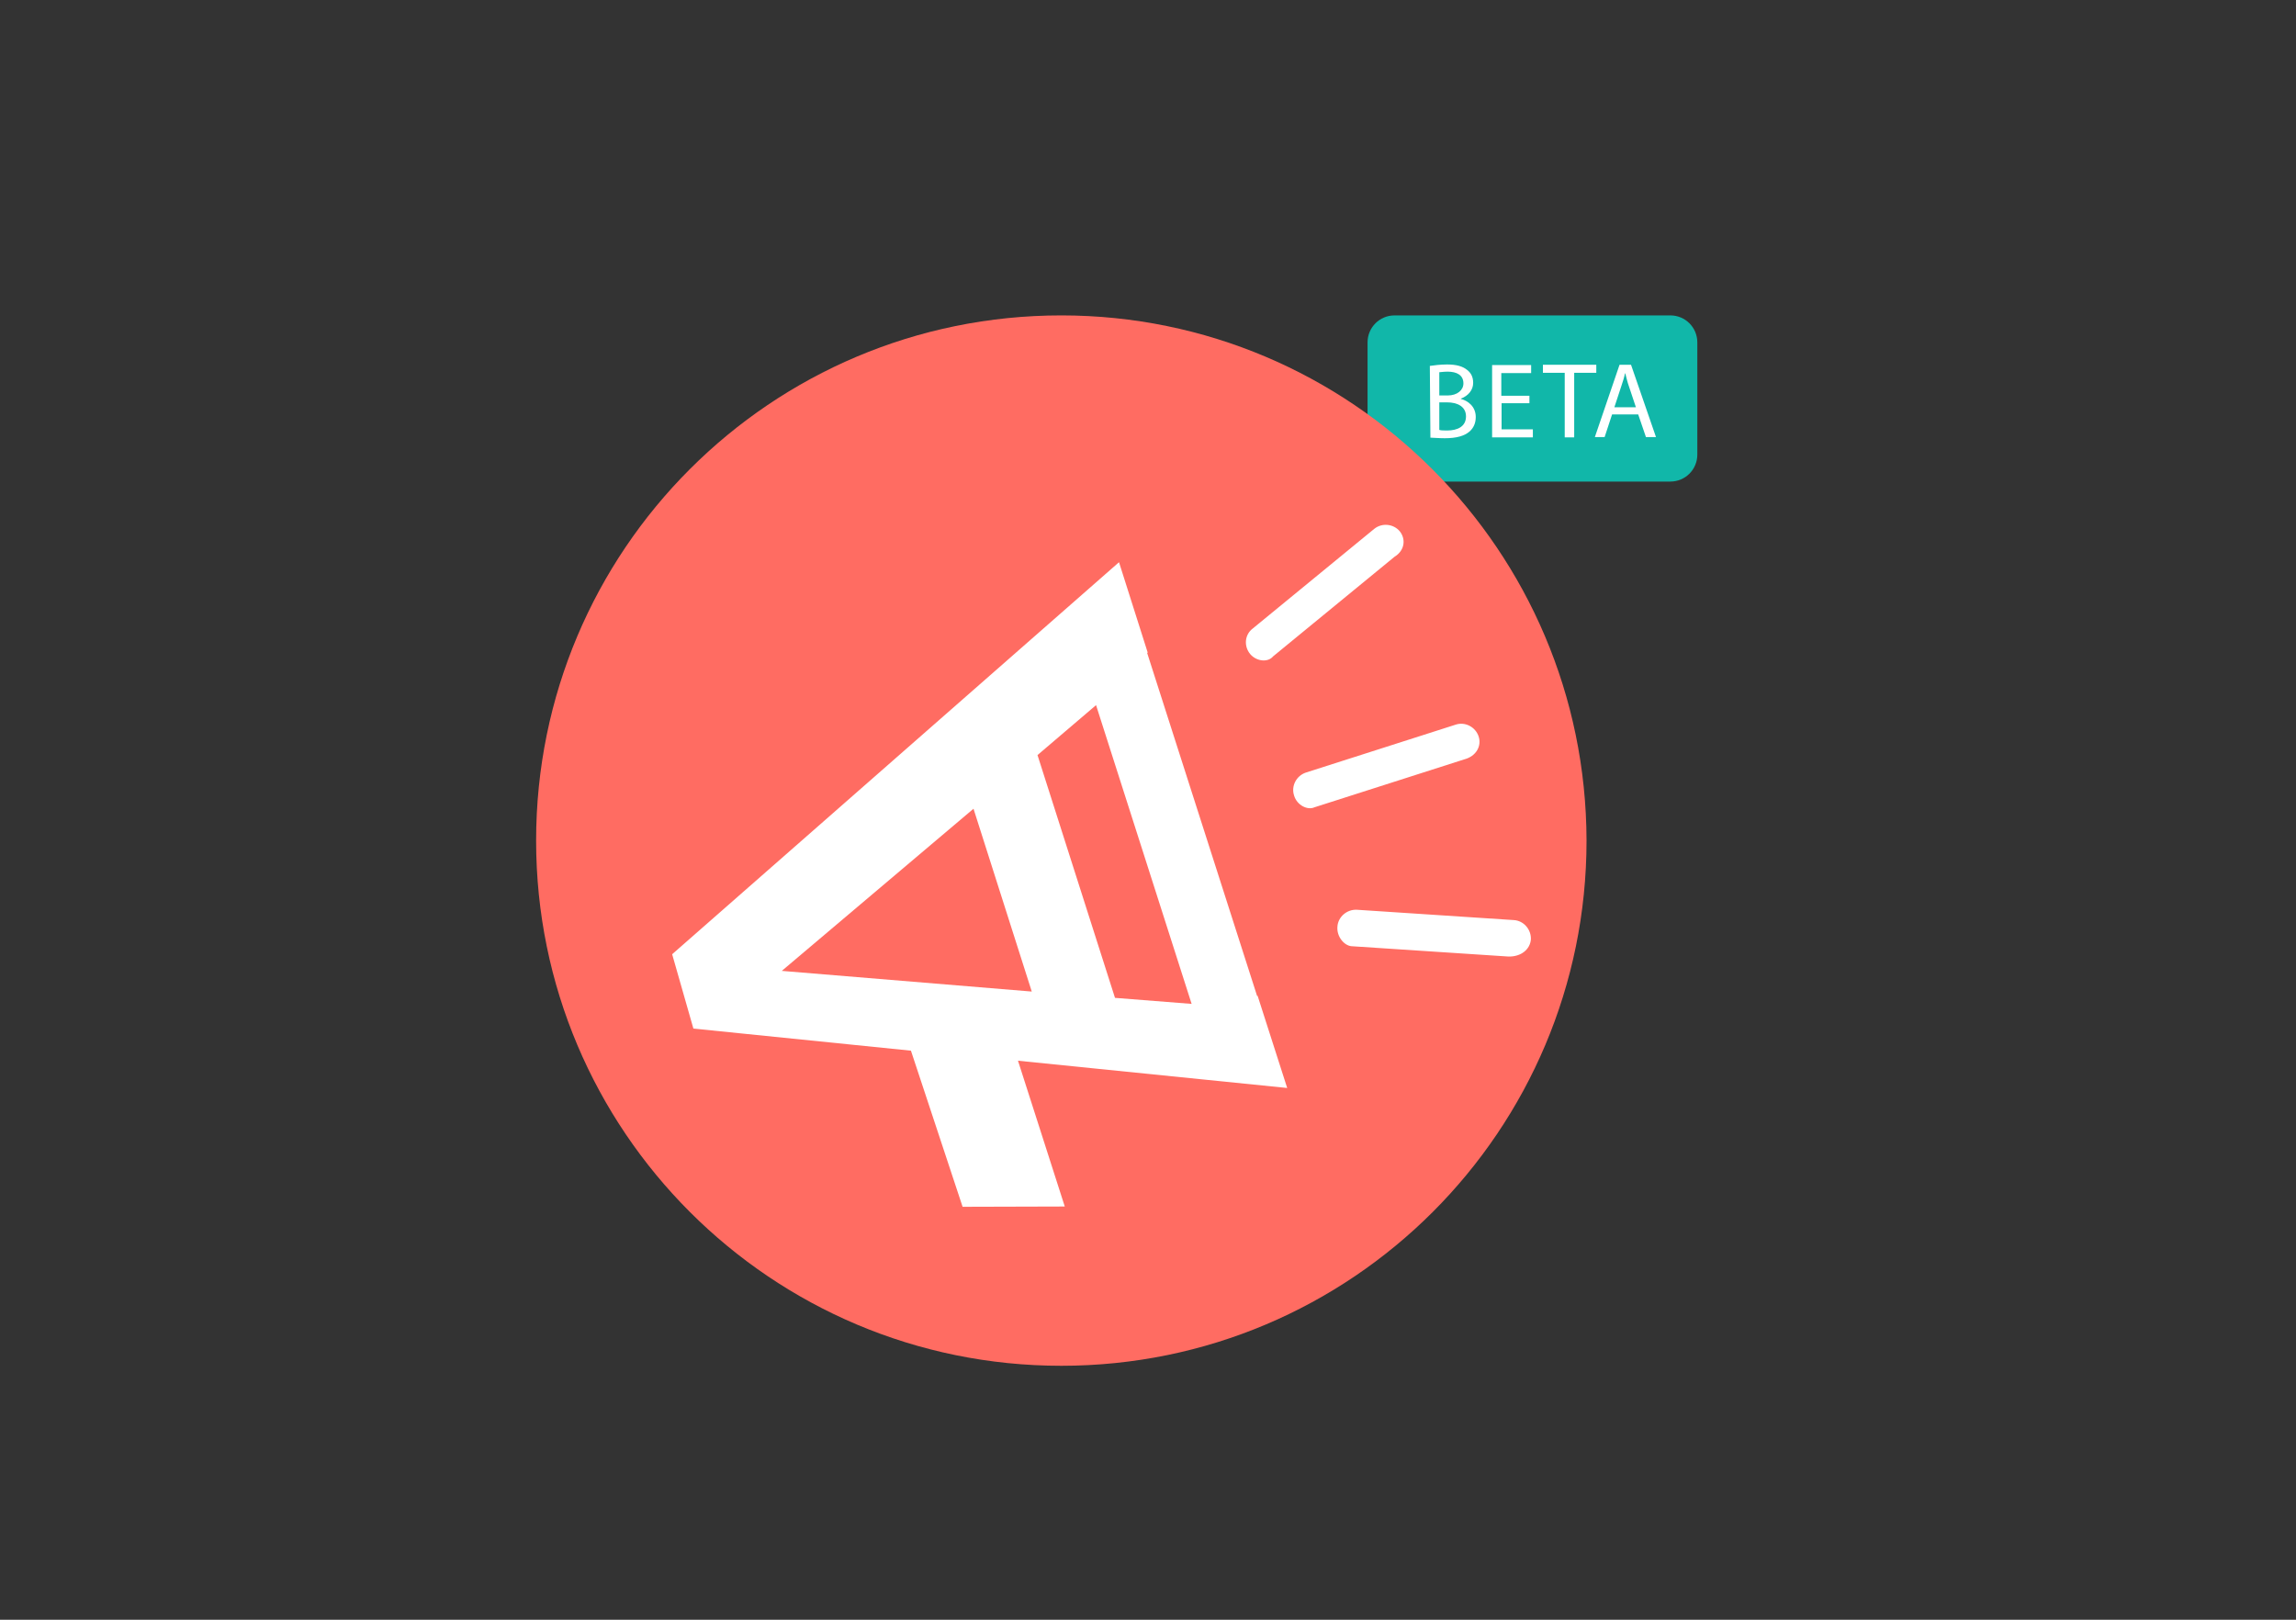 <?xml version="1.0" encoding="utf-8"?>
<!-- Generator: Adobe Illustrator 22.0.1, SVG Export Plug-In . SVG Version: 6.00 Build 0)  -->
<svg version="1.1" id="Layer_1" xmlns="http://www.w3.org/2000/svg" xmlns:xlink="http://www.w3.org/1999/xlink" x="0px" y="0px"
	 viewBox="0 0 800 564.4" style="enable-background:new 0 0 800 564.4;" xml:space="preserve">
<rect x="0" y="0" width="800" height="564.4" fill="#333333" stroke="none"/>
<style type="text/css">
	.st0{fill:#11B7A9;}
	.st1{fill:#FFFFFF;}
	.st2{fill:#FF6C62;}
</style>
<title>Cover_Delivery conformation</title>
<path class="st0" d="M582,167.8h-96.1c-5.2,0-9.4-4.2-9.4-9.4v-39.1c0-5.2,4.2-9.4,9.4-9.4h96.1c5.2,0,9.4,4.2,9.4,9.4v39.1
	C591.4,163.6,587.2,167.8,582,167.8z"/>
<g id="symbol">
	<g>
		<circle class="st1" cx="378.6" cy="302.7" r="167.8"/>
		<g>
			<path class="st2" d="M369.8,109.9c-101.2,0-183,81.9-183,183c0,101.1,81.9,183,183,183c101.1,0,183-81.9,183-183
				C552.6,191.8,470.7,109.9,369.8,109.9z M436.5,219l42.3-34.7c2.7-2.2,6.7-1.8,8.9,0.8c2.2,2.7,1.8,6.7-1.8,8.9l-42.3,34.7
				c-1.8,2.2-5.8,1.8-8-0.8C433.3,225.1,433.7,221.1,436.5,219z M371,420.4l-35.6,0.1l-18-54.4l-75.8-7.7l-7.4-25.9l155.7-136.6
				l10,31.5l-0.2,0.1L438,347h0.2l10.3,32.1l-93.8-9.5L371,420.4z M450.9,277.2c-1.1-3.3,0.8-6.9,4.1-8l52.2-16.7
				c3.3-1.1,6.9,0.8,8,4.1l0,0c1.1,3.3-0.8,6.9-5,8L458,281.3C455.6,282.4,451.9,280.6,450.9,277.2z M525.6,333.3l-54.7-3.6
				c-2.5-0.2-5.2-3.3-4.9-6.8c0.2-3.4,3.3-6.1,6.8-5.9l54.7,3.6c3.4,0.2,6.1,3.3,5.9,6.8C533.1,330.8,530,333.4,525.6,333.3z"/>
			<polygon class="st2" points="361.5,263.1 388.5,347.7 415.2,349.8 381.9,245.7 			"/>
			<polygon class="st2" points="272.4,338.3 359.5,345.5 339.2,281.8 			"/>
		</g>
	</g>
</g>
<g>
	<path class="st1" d="M498.2,127.5c1.4-0.2,3.6-0.5,6-0.5c3.2,0,5.4,0.6,7,1.9c1.3,1,2.1,2.4,2.1,4.5c0,2.4-1.6,4.5-4.3,5.5v0.1
		c2.4,0.6,5.2,2.6,5.2,6.3c0,2.2-0.8,3.8-2.1,5c-1.8,1.6-4.6,2.4-8.7,2.4c-2.3,0-4-0.2-5-0.2L498.2,127.5L498.2,127.5z M501.5,137.8
		h2.9c3.4,0,5.5-1.9,5.5-4.2c0-2.9-2.3-4.1-5.5-4.1c-1.5,0-2.4,0.2-2.9,0.2V137.8z M501.5,149.8c0.6,0.2,1.5,0.2,2.8,0.2
		c3.4,0,6.5-1.3,6.5-4.9c0-3.4-2.9-4.9-6.6-4.9h-2.7L501.5,149.8L501.5,149.8z"/>
	<path class="st1" d="M533,140.5h-9.8v9.1h10.9v2.8h-14.2v-25.2h13.6v2.8h-10.4v7.9h9.8V140.5L533,140.5z"/>
	<path class="st1" d="M545.2,129.9h-7.6v-2.8h18.6v2.8h-7.7v22.5h-3.3V129.9z"/>
	<path class="st1" d="M561.7,144.4l-2.6,7.9h-3.4l8.6-25.2h4l8.7,25.2h-3.5l-2.7-7.9H561.7z M570,141.9l-2.4-7.2
		c-0.6-1.6-0.9-3.2-1.3-4.6h-0.1c-0.3,1.5-0.8,3-1.3,4.5l-2.4,7.3H570z"/>
</g>
</svg>

